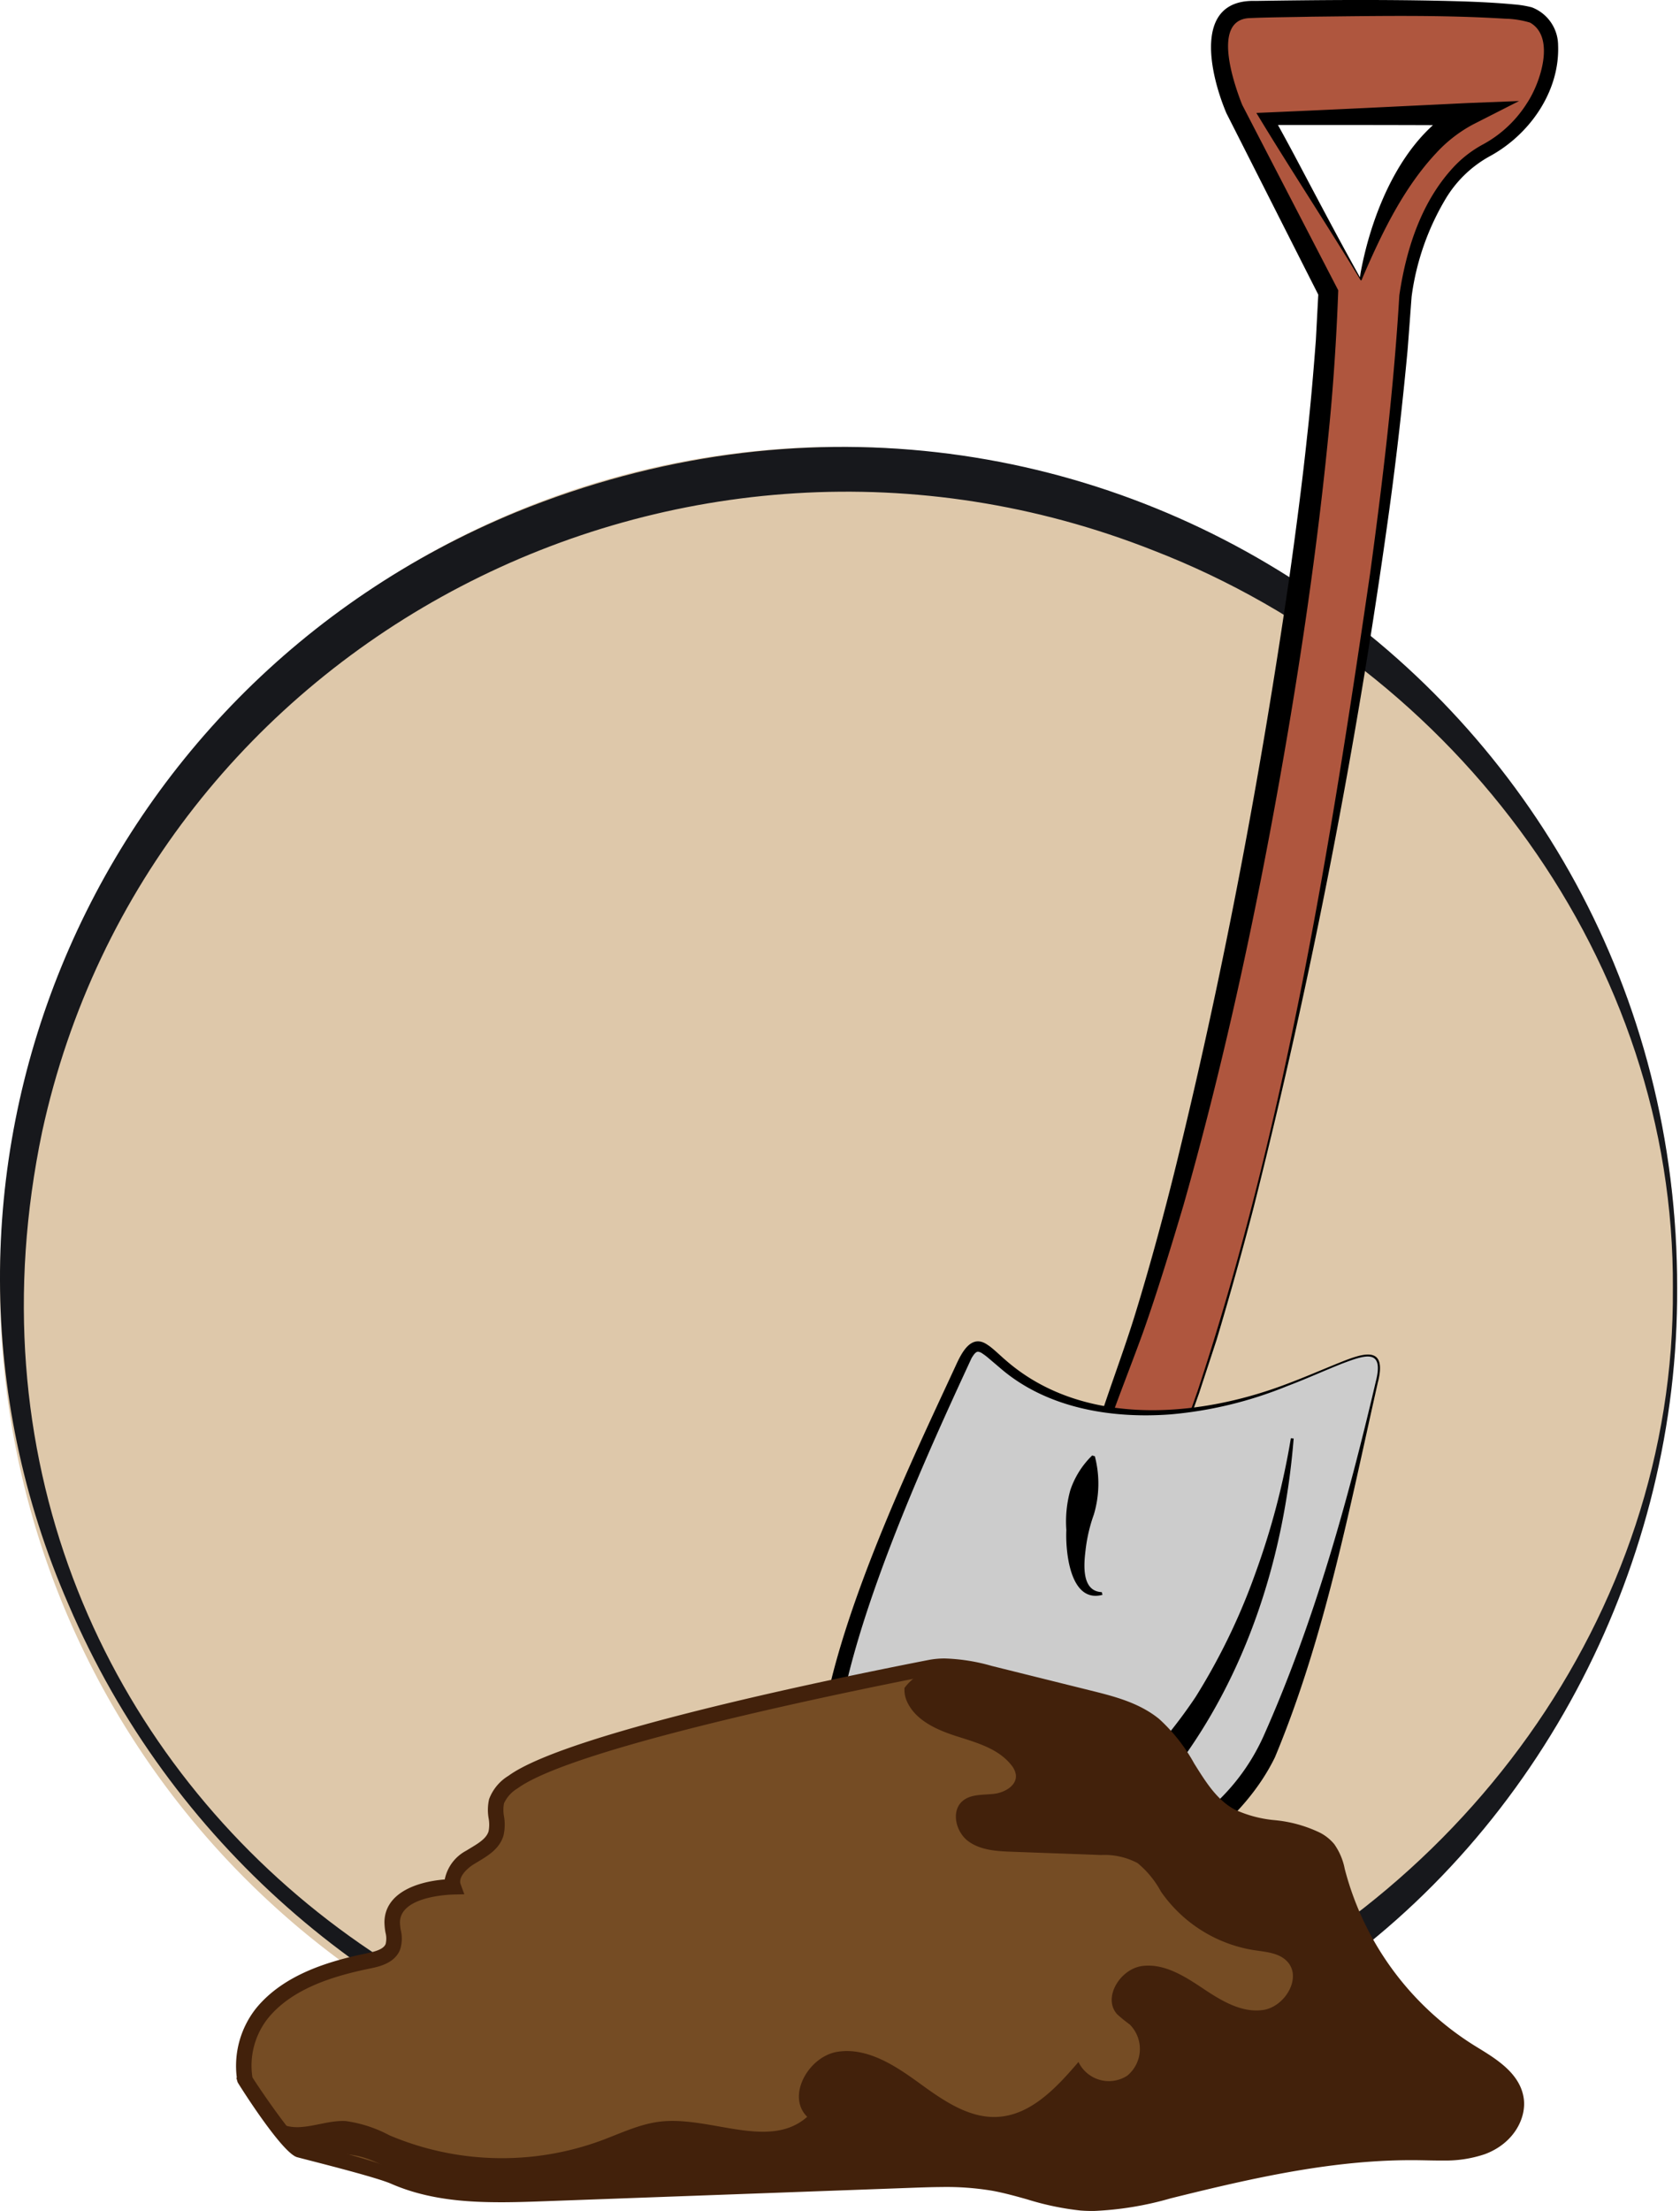 <svg xmlns="http://www.w3.org/2000/svg" xmlns:xlink="http://www.w3.org/1999/xlink" width="206" height="271.01" viewBox="0 0 206 271.01">
  <defs>
    <clipPath id="clip-path">
      <rect id="Rectangle_1197" data-name="Rectangle 1197" width="206" height="206" fill="none"/>
    </clipPath>
    <clipPath id="clip-path-2">
      <rect id="Rectangle_1348" data-name="Rectangle 1348" width="162.127" height="271.01" fill="none"/>
    </clipPath>
  </defs>
  <g id="Group_4208" data-name="Group 4208" transform="translate(-1086 -1084.273)">
    <path id="Path_9196" data-name="Path 9196" d="M102.825,0A102.825,102.825,0,1,1,0,102.825,102.825,102.825,0,0,1,102.825,0Z" transform="translate(1086 1139.053)" fill="#dec8aa"/>
    <g id="Group_4001" data-name="Group 4001" transform="translate(1086 1138.702)">
      <g id="Group_3737" data-name="Group 3737" transform="translate(0 0)" clip-path="url(#clip-path)">
        <path id="Path_8151" data-name="Path 8151" d="M205.647,103.165c.187,33.194-16.465,66.265-44.424,85.14C107.235,225.11,33.4,200.4,8.406,141.907-14.224,90.117,10.414,29.723,63.37,7.964c69.3-28.217,142.4,22.082,142.278,95.2m-.521,0c.24-39.882-26.315-75.977-63.636-90.45C83.484-10.241,18.287,23.653,5.172,83.923c-16.566,79.089,61.306,139.511,136.4,109.89,37.23-14.683,63.867-50.709,63.553-90.648" transform="translate(0 0.351)" fill="#17181c"/>
      </g>
    </g>
    <g id="Component_30_9" data-name="Component 30 – 9" transform="translate(1114.937 1084.273)">
      <g id="Group_4084" data-name="Group 4084" clip-path="url(#clip-path-2)">
        <path id="Path_9299" data-name="Path 9299" d="M284.909,172.31C296.56,139.12,308.6,68.864,310.334,37.85c0,0,1.525-13.414,9.864-17.8s10.525-15.9,4.752-16.832-26.41-.626-33.6-.46-2.016,12.188-2.016,12.188l11.532,22.508c-.933,31.175-13.211,100.535-25.538,133.04s-2.07,35,9.581,1.812M304.835,35.85l-11.448-19.7,24.675-.556c-9.23,4.426-13.227,20.257-13.227,20.257" transform="translate(-166.929 -1.596)" fill="#af563e"/>
        <path id="Path_9300" data-name="Path 9300" d="M284.141,170.67c10.789-32.541,16.271-66.616,21.22-100.456,1.531-11.249,2.9-22.673,3.572-34.01.853-5.782,2.768-11.729,6.935-16.019a14.109,14.109,0,0,1,3.353-2.5,14.583,14.583,0,0,0,5.381-5.066c1.649-2.488,3.487-8.072.364-9.845a11.37,11.37,0,0,0-3.072-.482c-7.848-.489-15.767-.33-23.641-.248-2.241.055-5.621.072-7.829.183-4.376.35-1.855,7.768-.874,10.333l.088.217.044.1c.014.032,0-.009.006.014l.028.055.227.438c2.626,5.072,8.8,16.988,11.5,22.2-.212,5.9-.642,12.405-1.257,18.246-1.558,15.7-4.057,31.8-6.947,47.31-2.916,15.6-6.425,31.3-10.771,46.58-1.462,4.929-3.269,10.843-4.994,15.682-2.877,7.925-6.287,15.693-7.674,24.025-1.692,11.684,3.84,5.7,7.194-.413a109.384,109.384,0,0,0,7.143-16.352m.252.088c-2.2,6.241-7.318,20.166-12.464,23.662a2.808,2.808,0,0,1-.367.186l-.195.081-.211.057a1.552,1.552,0,0,1-1.659-.588c-2.295-3.645.978-14.386,2.182-18.534,1.472-4.781,3.264-9.4,4.746-14.139,1.943-6.267,3.942-13.665,5.488-20.078,5.623-23.108,10.036-46.6,13.465-70.129.776-5.411,1.677-12.288,2.243-17.7.44-3.862.784-7.964,1.079-11.831l.315-5.917.133.587c-2.7-5.308-8.764-17.311-11.413-22.531-1.952-4.6-4.222-13.985,3.56-13.763C298.854,0,306.522-.068,314.081.1c2.973.069,5.975.161,8.964.445A12.4,12.4,0,0,1,325.182.9,5.01,5.01,0,0,1,328.4,5.538c.227,5.692-3.515,10.986-8.4,13.626a14.38,14.38,0,0,0-5.34,5.126,31.422,31.422,0,0,0-4.218,12.042c-.119,1.536-.366,4.946-.492,6.533-.613,6.544-1.363,13.182-2.254,19.682a793.961,793.961,0,0,1-16.62,85.432c-1.392,5.37-2.937,10.875-4.532,16.2-.654,2.008-1.522,4.633-2.158,6.583" transform="translate(-166.286 0)"/>
        <path id="Path_9301" data-name="Path 9301" d="M341.074,54.495c-4.05-6.7-8.724-13.778-12.806-20.544,7.668-.316,18.394-.845,25.984-1.214l6.226-.243-5.6,2.847a16.954,16.954,0,0,0-4.484,3.447c-4.056,4.3-6.721,9.843-9.059,15.249l-.074.18-.036.09-.018.045a.223.223,0,0,1-.128.144m-.037-.264c-.04-.021-.106.03-.1.05l.007-.049c.022-.167.076-.509.1-.681,1.4-7.606,5.288-17.112,12.648-20.679l.623,2.6c-7.008-.045-17.585-.051-24.688-.041l.649-1.159c.886,1.613,1.773,3.222,2.643,4.857,2.619,4.932,5.357,10.168,8.12,15.1" transform="translate(-203.15 -20.109)"/>
        <path id="Path_9302" data-name="Path 9302" d="M257.454,437.289c2.1-9.169-10.683,4.681-29.366,3.826s-18.216-13.063-21.542-5.761-19.619,40.907-16.122,53.425a39.712,39.712,0,0,0,10.235,16.829,7.535,7.535,0,0,0,8.146,1.673c9.213-3.683,30.155-13.154,35.326-24.935,6.683-15.226,11.221-35.887,13.323-45.056" transform="translate(-117.542 -267.986)" fill="#ccc"/>
        <path id="Path_9303" data-name="Path 9303" d="M255.76,436.242c1.015-4.054-1.42-3.154-4.148-2.128-2.266.9-4.495,1.915-6.786,2.777a49.09,49.09,0,0,1-14.258,3.449c-7.349.547-15.29-.78-20.986-5.767l-1.394-1.182a6.808,6.808,0,0,0-.674-.505,1.182,1.182,0,0,0-.544-.232c-.327.008-.584.456-.788.772-5.677,12.275-19.192,41.289-16.345,53.9A37.946,37.946,0,0,0,200,503.783a6.3,6.3,0,0,0,3.38,1.679,6.525,6.525,0,0,0,3.781-.561l.838-.351c9.371-4.028,18.709-8.618,26.538-15.214a25.6,25.6,0,0,0,7.458-9.6c6.178-13.853,10.306-28.738,13.766-43.5m.26.059c-3.5,15.494-6.508,31.354-12.648,46.075-3.88,7.943-11.963,13.169-19.336,17.46a132.355,132.355,0,0,1-15.049,7.124l-.859.34-.434.17a8.86,8.86,0,0,1-4.734.457,9.133,9.133,0,0,1-5.314-3.106,40.042,40.042,0,0,1-9.836-16.96c-2.891-13.225,10.575-40.816,16.39-53.42.718-1.57,1.908-4.094,3.987-2.583.526.313,1.663,1.424,2.153,1.829,9.359,8.2,23.414,7.124,34.395,2.961,2.288-.85,4.523-1.832,6.8-2.743,2.767-1.1,5.553-1.98,4.49,2.4" transform="translate(-115.979 -266.97)"/>
        <path id="Path_9304" data-name="Path 9304" d="M279.787,462.566c-1.154,14.438-5.709,28.866-14.533,40.5a34.088,34.088,0,0,1-14.084,10.655,30.1,30.1,0,0,1-8.548,2.05l-.082-.333c.977-.485,1.948-.9,2.93-1.348,1.778-.908,3.366-1.762,5.072-2.791.611-.423,1.538-1.035,2.161-1.445.835-.606,1.663-1.235,2.48-1.863a61.726,61.726,0,0,0,12.569-13.725,77.656,77.656,0,0,0,7.355-15.216,92.133,92.133,0,0,0,4.337-16.514Z" transform="translate(-150.097 -286.242)"/>
        <path id="Path_9305" data-name="Path 9305" d="M271.547,485.158c-3.984,1.079-4.555-5.294-4.435-7.951a14.269,14.269,0,0,1,.487-4.874,10.676,10.676,0,0,1,2.677-4.252l.33.094a13.254,13.254,0,0,1-.12,7.138,19.379,19.379,0,0,0-1.022,4.409c-.22,1.8-.477,5,1.988,5.107l.094.33" transform="translate(-165.295 -289.674)"/>
        <path id="Path_9306" data-name="Path 9306" d="M158.509,588.967c-.383-2.74-3.192-4.323-5.548-5.774a37.3,37.3,0,0,1-16.324-22.031,7.591,7.591,0,0,0-1.165-2.905,4.754,4.754,0,0,0-1.421-1.144c-3.18-1.773-7.274-1.129-10.482-2.851-4.345-2.331-5.615-8.091-9.432-11.213-2.249-1.839-5.169-2.589-7.989-3.29l-12.181-3.028a22.352,22.352,0,0,0-5.512-.881,9.459,9.459,0,0,0-1.878.18c-1.548.315-43.173,8.252-51.059,14.017a4.839,4.839,0,0,0-2.017,2.344c-.367,1.273.3,2.673-.067,3.946-.414,1.433-1.936,2.173-3.2,2.958s-2.538,2.186-2.031,3.589c-3.207.075-7.449,1.119-7.5,4.327-.016,1.026.463,2.093.078,3.045-.449,1.111-1.811,1.473-2.984,1.714-4.856,1-9.946,2.593-13.07,6.442a10.342,10.342,0,0,0-2.065,8.167c-.024.026.49,1.65.494,1.588.041.1,4.817,6.59,6.137,6.946,1.8.484,3.715.324,5.536.717,2.172.47,4.09,1.7,6.127,2.586,4.246,1.855,8.916,2.215,13.59,2.184,1.586-.009,3.172-.062,4.742-.12l44.928-1.643c1.278-.047,2.559-.093,3.84-.1a34.731,34.731,0,0,1,6.327.459c3.633.652,7.109,2.14,10.789,2.425.471.037.942.052,1.412.051a39.31,39.31,0,0,0,9.476-1.557c10.038-2.49,20.243-4.8,30.584-4.668.965.014,1.941.048,2.912.037a13.95,13.95,0,0,0,4.8-.721c2.407-.9,4.507-3.251,4.151-5.795" transform="translate(-1.544 -331.613)" fill="#754c24"/>
        <path id="Path_9307" data-name="Path 9307" d="M160.546,583.241a37.3,37.3,0,0,1-16.15-22.053,7.655,7.655,0,0,0-1.153-2.909,4.709,4.709,0,0,0-1.406-1.145c-3.146-1.775-7.2-1.131-10.37-2.854-4.3-2.333-5.555-8.1-9.331-11.224-2.225-1.841-5.115-2.592-7.9-3.294l-12.051-3.031c-2.368-.6-4.831-1.194-7.222-.7a6.523,6.523,0,0,0-3.918,2.475,3.443,3.443,0,0,0,.234,1.514c.986,2.4,3.625,3.6,6.077,4.388s5.131,1.5,6.753,3.525a2.446,2.446,0,0,1,.587,1.215c.152,1.341-1.4,2.21-2.73,2.353s-2.818.009-3.826.891c-1.418,1.242-.8,3.779.708,4.9s3.511,1.236,5.386,1.3l10.9.4a8.632,8.632,0,0,1,4.489.992,11.788,11.788,0,0,1,2.86,3.487,17.182,17.182,0,0,0,11.429,7.186c1.434.218,3.037.314,4.043,1.371,1.871,1.966-.244,5.548-2.912,5.954s-5.2-1.159-7.452-2.664-4.767-3.086-7.44-2.714-4.852,3.9-3.03,5.912a18.708,18.708,0,0,0,1.54,1.25,4.241,4.241,0,0,1-.306,6.273,4.135,4.135,0,0,1-5.982-1.68c-2.666,3.119-5.784,6.474-9.851,6.729-3.609.226-6.834-2.078-9.77-4.212s-6.309-4.307-9.885-3.772-6.35,5.43-3.756,7.978c-4.643,4.116-11.83-.1-17.966.581-2.571.287-4.947,1.463-7.377,2.359a35.349,35.349,0,0,1-25.908-.684,15.949,15.949,0,0,0-5.344-1.737c-1.95-.1-3.845.689-5.8.751a5.373,5.373,0,0,1-2.065-.354,8.651,8.651,0,0,0,3.844,3.163c1.78.485,3.675.324,5.477.717,2.149.47,4.047,1.7,6.062,2.589,5.6,2.474,11.942,2.292,18.047,2.066L92.532,598.9a47.02,47.02,0,0,1,10.148.358c3.594.652,7.033,2.142,10.674,2.427,3.6.283,7.177-.628,10.682-1.507,9.96-2.5,20.086-4.824,30.347-4.673,2.541.038,5.164.215,7.545-.685s4.458-3.254,4.106-5.8c-.379-2.742-3.159-4.327-5.488-5.78" transform="translate(-9.069 -331.613)" fill="#42210b"/>
        <path id="Path_9308" data-name="Path 9308" d="M105.1,601.077H105c-.509,0-.985-.018-1.448-.054a34.33,34.33,0,0,1-6.545-1.37c-1.421-.4-2.889-.807-4.339-1.066a33.982,33.982,0,0,0-6.154-.444c-1.283.008-2.567.055-3.81.1l-44.927,1.643c-1.611.059-3.188.112-4.772.121-4.287.022-9.3-.218-13.977-2.264-1.572-.687-6.978-2.08-9.882-2.828-.719-.185-1.3-.334-1.647-.428-1.887-.508-7.277-9.111-7.3-9.19l-.148-.518.047-.051a11.378,11.378,0,0,1,2.343-8.463c3.43-4.227,9.08-5.841,13.618-6.775,1.038-.214,2.035-.5,2.293-1.138a2.856,2.856,0,0,0-.021-1.4,7.424,7.424,0,0,1-.127-1.3c.052-3.419,3.685-4.909,7.394-5.211a5.116,5.116,0,0,1,2.586-3.5c.165-.1.335-.2.506-.307,1.043-.625,2.027-1.216,2.285-2.106a4.353,4.353,0,0,0,0-1.6,5.9,5.9,0,0,1,.065-2.342,5.666,5.666,0,0,1,2.37-2.85c6.918-5.058,37.915-11.532,50.92-14.081l.512-.1a10.308,10.308,0,0,1,2.067-.2,23.227,23.227,0,0,1,5.743.909l12.181,3.028c2.767.688,5.9,1.468,8.362,3.477a21.217,21.217,0,0,1,4.289,5.442c1.443,2.312,2.806,4.5,4.99,5.668a14.96,14.96,0,0,0,4.883,1.294,16.2,16.2,0,0,1,5.613,1.564,5.633,5.633,0,0,1,1.7,1.381,7.816,7.816,0,0,1,1.284,3.033l.059.226a36.253,36.253,0,0,0,15.9,21.462l.372.229c2.314,1.419,5.194,3.184,5.619,6.225.334,2.381-1.195,5.488-4.761,6.819a15.085,15.085,0,0,1-5.13.782c-.692.007-1.389-.007-2.063-.021q-.436-.009-.871-.016c-10.189-.147-20.172,2.118-30.34,4.64l-.1.024a39.961,39.961,0,0,1-9.548,1.561m-.061-1.906h.056a38.553,38.553,0,0,0,9.1-1.5l.1-.024c10.293-2.553,20.385-4.827,30.826-4.7l.884.016c.66.014,1.342.029,2,.021a13.12,13.12,0,0,0,4.482-.661c1.939-.724,3.838-2.641,3.54-4.77h0c-.3-2.151-2.551-3.53-4.728-4.864l-.376-.231a38.175,38.175,0,0,1-16.746-22.6l-.06-.23a6.214,6.214,0,0,0-.928-2.322,3.789,3.789,0,0,0-1.141-.906,14.56,14.56,0,0,0-4.97-1.344,16.588,16.588,0,0,1-5.5-1.5c-2.633-1.412-4.195-3.916-5.706-6.338a19.5,19.5,0,0,0-3.879-4.976c-2.126-1.738-5.042-2.463-7.615-3.1l-12.181-3.028a21.659,21.659,0,0,0-5.273-.852,8.471,8.471,0,0,0-1.7.16l-.525.1c-10.05,1.969-43.367,8.781-50.162,13.749a4.133,4.133,0,0,0-1.664,1.84,4.344,4.344,0,0,0,0,1.6,5.884,5.884,0,0,1-.066,2.345c-.465,1.61-1.883,2.461-3.135,3.211-.163.1-.325.194-.483.292-.993.616-1.929,1.646-1.637,2.454L28,562.259l-1.325.031c-.667.016-6.52.244-6.568,3.389a5.9,5.9,0,0,0,.1.973,4.361,4.361,0,0,1-.094,2.414c-.677,1.673-2.628,2.075-3.676,2.29-4.228.871-9.473,2.351-12.522,6.11a9.361,9.361,0,0,0-1.9,7.229c.795,1.3,4.964,7.368,6.015,7.962.35.094.9.236,1.584.412A104.942,104.942,0,0,1,19.792,596c4.355,1.9,9.119,2.127,13.2,2.1,1.557-.008,3.118-.061,4.714-.119l44.927-1.643c1.257-.046,2.556-.093,3.868-.1a35.758,35.758,0,0,1,6.5.473c1.538.276,3.051.7,4.514,1.107a32.41,32.41,0,0,0,6.181,1.307c.424.033.845.04,1.337.048" transform="translate(0 -330.067)" fill="#42210b"/>
      </g>
    </g>
  </g>
</svg>
